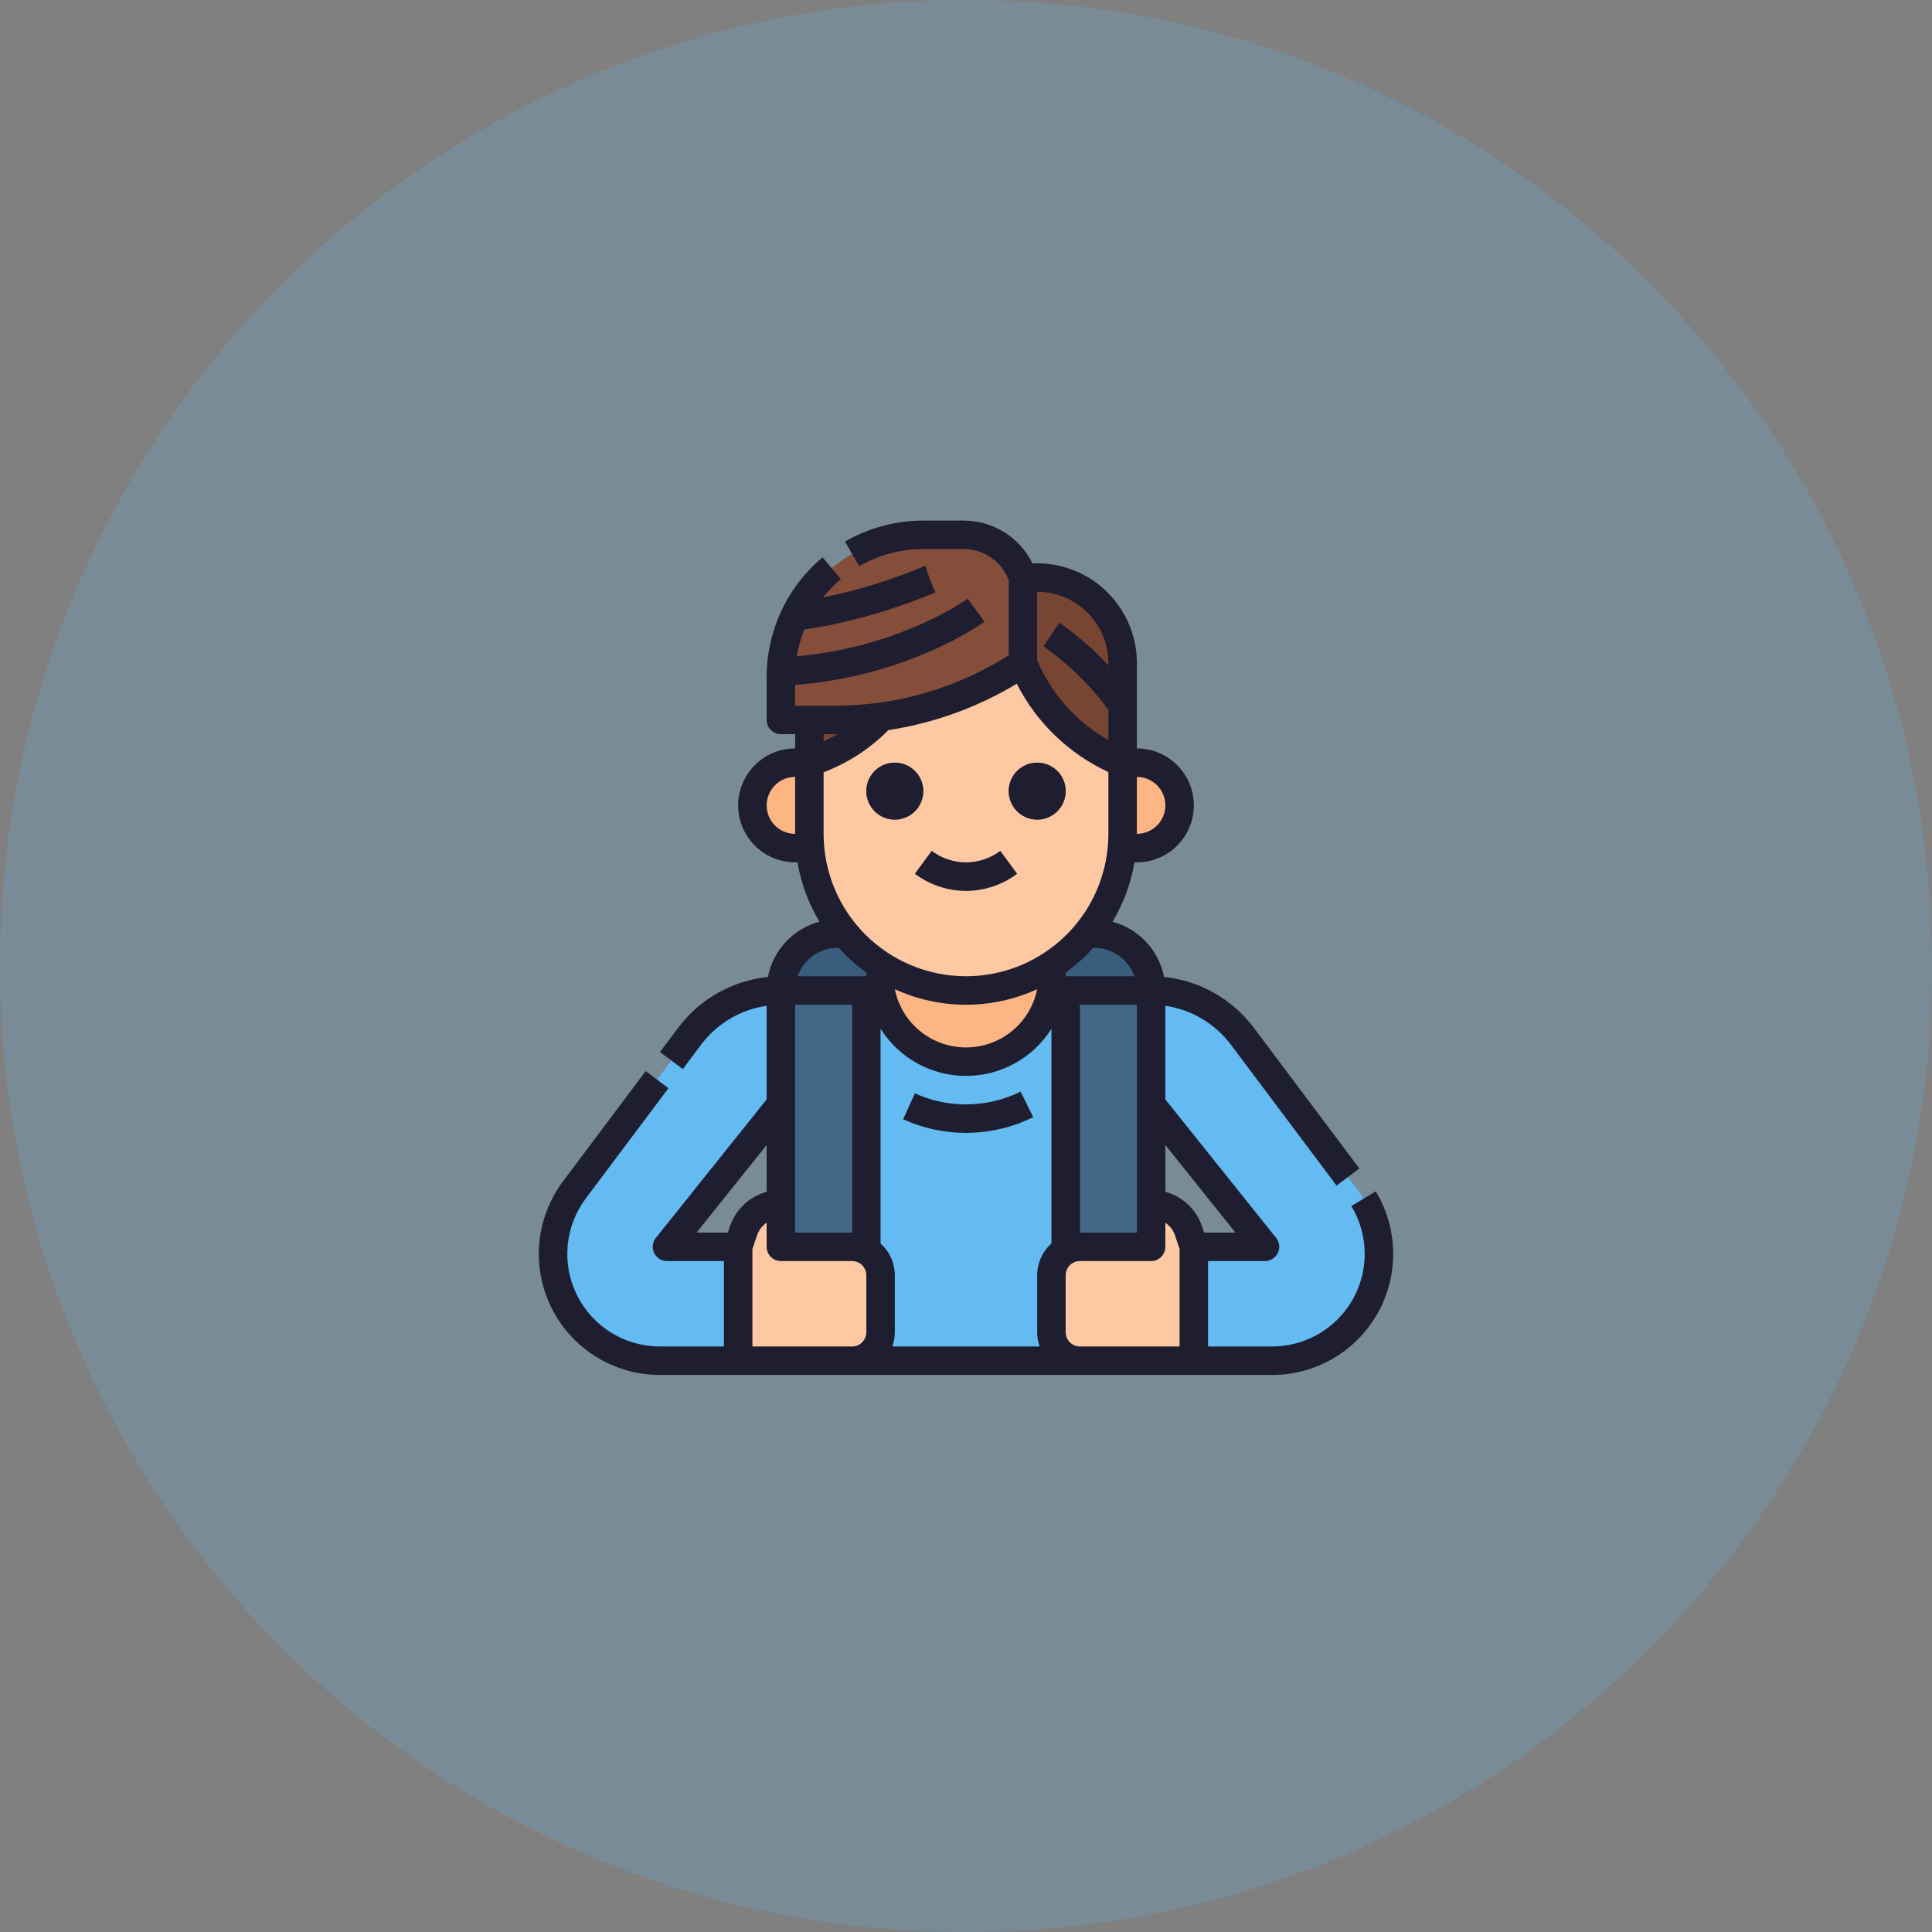 <svg width="106" height="106" viewBox="0 0 106 106" fill="none" xmlns="http://www.w3.org/2000/svg">
<rect x="0" y="0" width="106" height="106" fill="#808080" stroke="none"/>
<path d="M0 53C0 23.729 23.729 0 53 0V0C82.271 0 106 23.729 106 53V53C106 82.271 82.271 106 53 106V106C23.729 106 0 82.271 0 53V53Z" fill="#63BBF2" fill-opacity="0.2"/>
<path d="M63.156 68.406H42.844V54.344C42.844 53.515 43.173 52.72 43.759 52.134C44.345 51.548 45.14 51.219 45.969 51.219H60.031C60.86 51.219 61.655 51.548 62.241 52.134C62.827 52.72 63.156 53.515 63.156 54.344V68.406Z" fill="#395D7B"/>
<path d="M48.312 51.219H57.688V59.812H48.312V51.219Z" fill="#FDB683"/>
<path d="M63.156 74.656H42.844V54.344H48.312L48.328 54.42C48.544 55.5 49.127 56.472 49.979 57.17C50.831 57.868 51.898 58.25 53 58.25C54.102 58.25 55.169 57.868 56.021 57.17C56.873 56.472 57.456 55.5 57.672 54.42L57.688 54.344H63.156V74.656Z" fill="white"/>
<path d="M63.156 74.656H42.844V54.344H48.312L48.328 54.42C48.544 55.5 49.127 56.472 49.979 57.17C50.831 57.868 51.898 58.25 53 58.25C54.102 58.25 55.169 57.868 56.021 57.17C56.873 56.472 57.456 55.5 57.672 54.42L57.688 54.344H63.156V74.656Z" fill="#63BBF2"/>
<path d="M42.844 54.344H47.531V74.656H42.844V54.344Z" fill="#426887"/>
<path d="M42.844 60.594V54.344C41.873 54.344 40.916 54.57 40.049 55.004C39.181 55.438 38.426 56.068 37.844 56.844L31.516 65.281C30.755 66.296 30.344 67.529 30.344 68.797C30.344 70.351 30.961 71.841 32.06 72.94C33.159 74.039 34.649 74.656 36.203 74.656H40.5V68.406H36.594L42.844 60.594Z" fill="#63BBF2"/>
<path d="M63.156 74.656H58.469V54.344H63.156V74.656Z" fill="#426887"/>
<path d="M46.75 74.656H40.5V68.406L40.787 67.545C40.931 67.113 41.207 66.738 41.576 66.472C41.945 66.206 42.389 66.062 42.844 66.062V68.406H46.75C47.164 68.406 47.562 68.571 47.855 68.864C48.148 69.157 48.312 69.554 48.312 69.969V73.094C48.312 73.508 48.148 73.906 47.855 74.199C47.562 74.492 47.164 74.656 46.75 74.656Z" fill="#FDC8A2"/>
<path d="M59.25 74.656H65.5V68.406L65.213 67.545C65.069 67.113 64.793 66.738 64.424 66.472C64.055 66.206 63.611 66.062 63.156 66.062V68.406H59.25C58.836 68.406 58.438 68.571 58.145 68.864C57.852 69.157 57.688 69.554 57.688 69.969V73.094C57.688 73.508 57.852 73.906 58.145 74.199C58.438 74.492 58.836 74.656 59.25 74.656Z" fill="#FDC8A2"/>
<path d="M63.156 60.594V54.344C64.126 54.344 65.084 54.57 65.951 55.004C66.819 55.438 67.574 56.068 68.156 56.844L74.484 65.281C75.245 66.296 75.656 67.529 75.656 68.797C75.656 70.351 75.039 71.841 73.94 72.94C72.841 74.039 71.351 74.656 69.797 74.656H65.5V68.406H69.406L63.156 60.594Z" fill="#63BBF2"/>
<path d="M49.094 32.469H56.906C58.15 32.469 59.342 32.963 60.221 33.842C61.1 34.721 61.594 35.913 61.594 37.156V45.75C61.594 48.029 60.688 50.215 59.077 51.827C57.465 53.438 55.279 54.344 53 54.344C50.721 54.344 48.535 53.438 46.923 51.827C45.312 50.215 44.406 48.029 44.406 45.75V37.156C44.406 35.913 44.9 34.721 45.779 33.842C46.658 32.963 47.85 32.469 49.094 32.469Z" fill="#FDC8A2"/>
<path d="M44.406 41.844L45.069 41.579C47.158 40.743 48.868 39.169 49.875 37.156V31.688H49.094C47.85 31.688 46.658 32.181 45.779 33.06C44.9 33.94 44.406 35.132 44.406 36.375V41.844Z" fill="#784533"/>
<path d="M61.594 36.375V41.844C60.359 41.35 59.238 40.61 58.298 39.67C57.358 38.73 56.619 37.609 56.125 36.375V31.688H56.906C58.15 31.688 59.342 32.181 60.221 33.06C61.1 33.94 61.594 35.132 61.594 36.375Z" fill="#784533"/>
<path d="M49.094 44.969C49.957 44.969 50.656 44.269 50.656 43.406C50.656 42.543 49.957 41.844 49.094 41.844C48.231 41.844 47.531 42.543 47.531 43.406C47.531 44.269 48.231 44.969 49.094 44.969Z" fill="#844E3A"/>
<path d="M56.906 44.969C57.769 44.969 58.469 44.269 58.469 43.406C58.469 42.543 57.769 41.844 56.906 41.844C56.043 41.844 55.344 42.543 55.344 43.406C55.344 44.269 56.043 44.969 56.906 44.969Z" fill="#844E3A"/>
<path d="M56.125 31.688V36.375C54.605 37.389 52.944 38.173 51.195 38.702C49.447 39.231 47.63 39.5 45.804 39.5H42.844V37.156C42.844 36.788 42.87 36.421 42.921 36.057C43.081 34.923 43.49 33.839 44.117 32.881C44.827 31.794 45.797 30.901 46.938 30.284C48.08 29.666 49.358 29.343 50.656 29.344H52.873C53.593 29.344 54.294 29.57 54.877 29.991C55.461 30.411 55.898 31.005 56.125 31.688Z" fill="#844E3A"/>
<path d="M43.625 41.844H44.406V46.531H43.625C43.003 46.531 42.407 46.284 41.968 45.845C41.528 45.405 41.281 44.809 41.281 44.188C41.281 43.566 41.528 42.97 41.968 42.53C42.407 42.091 43.003 41.844 43.625 41.844Z" fill="#FDB683"/>
<path d="M62.375 46.531H61.594V41.844H62.375C62.997 41.844 63.593 42.091 64.032 42.53C64.472 42.97 64.719 43.566 64.719 44.188C64.719 44.809 64.472 45.405 64.032 45.845C63.593 46.284 62.997 46.531 62.375 46.531Z" fill="#FDB683"/>
<path d="M55.997 59.893L56.69 61.294C55.542 61.86 54.279 62.155 53 62.156C51.81 62.158 50.634 61.903 49.551 61.408L50.199 59.986C51.078 60.388 52.033 60.595 53 60.594C54.039 60.593 55.065 60.353 55.997 59.893ZM53 48.881C54.012 48.876 54.995 48.547 55.806 47.942L54.882 46.682C54.339 47.091 53.679 47.312 53 47.312C52.321 47.312 51.661 47.091 51.118 46.682L50.194 47.942C51.005 48.547 51.988 48.876 53 48.881ZM49.094 44.969C49.403 44.969 49.705 44.877 49.962 44.705C50.219 44.534 50.419 44.29 50.537 44.004C50.656 43.719 50.687 43.404 50.626 43.101C50.566 42.798 50.417 42.52 50.199 42.301C49.98 42.083 49.702 41.934 49.399 41.874C49.096 41.813 48.781 41.844 48.496 41.963C48.21 42.081 47.966 42.281 47.795 42.538C47.623 42.795 47.531 43.097 47.531 43.406C47.532 43.821 47.697 44.218 47.989 44.511C48.282 44.803 48.679 44.968 49.094 44.969ZM56.906 44.969C57.215 44.969 57.517 44.877 57.774 44.705C58.031 44.534 58.232 44.29 58.35 44.004C58.468 43.719 58.499 43.404 58.439 43.101C58.378 42.798 58.23 42.52 58.011 42.301C57.793 42.083 57.514 41.934 57.211 41.874C56.908 41.813 56.594 41.844 56.308 41.963C56.023 42.081 55.779 42.281 55.607 42.538C55.435 42.795 55.344 43.097 55.344 43.406C55.344 43.821 55.509 44.218 55.802 44.511C56.095 44.803 56.492 44.968 56.906 44.969ZM75.481 65.363C76.089 66.37 76.419 67.521 76.437 68.698C76.454 69.874 76.159 71.035 75.58 72.06C75.002 73.085 74.162 73.938 73.146 74.531C72.129 75.125 70.974 75.438 69.797 75.438H36.203C34.97 75.438 33.761 75.094 32.712 74.446C31.663 73.797 30.815 72.87 30.264 71.767C29.712 70.664 29.479 69.429 29.589 68.201C29.7 66.972 30.151 65.799 30.891 64.812L35.426 58.766L36.676 59.703L32.141 65.75C31.575 66.504 31.23 67.402 31.145 68.341C31.061 69.28 31.239 70.224 31.661 71.068C32.083 71.911 32.731 72.621 33.533 73.117C34.336 73.612 35.26 73.875 36.203 73.875H39.719V69.188H36.594C36.447 69.188 36.302 69.146 36.178 69.068C36.053 68.989 35.953 68.877 35.889 68.745C35.826 68.612 35.801 68.464 35.817 68.318C35.834 68.171 35.892 68.033 35.984 67.918L42.062 60.32V55.182C40.631 55.392 39.34 56.157 38.469 57.312L37.461 58.656L36.211 57.719L37.219 56.375C37.803 55.6 38.542 54.953 39.387 54.476C40.233 53.998 41.167 53.7 42.133 53.6C42.273 52.88 42.612 52.215 43.112 51.679C43.612 51.143 44.253 50.758 44.961 50.569C44.359 49.569 43.95 48.464 43.756 47.312H43.625C42.796 47.312 42.001 46.983 41.415 46.397C40.829 45.811 40.5 45.016 40.5 44.188C40.5 43.359 40.829 42.564 41.415 41.978C42.001 41.392 42.796 41.062 43.625 41.062V40.281H42.844C42.637 40.281 42.438 40.199 42.291 40.052C42.145 39.906 42.062 39.707 42.062 39.5V37.156C42.062 35.902 42.336 34.663 42.865 33.526C43.395 32.389 44.168 31.382 45.129 30.576L46.135 31.772C45.775 32.075 45.447 32.413 45.154 32.781C47.052 32.393 48.908 31.821 50.695 31.072C50.72 31.061 50.746 31.051 50.772 31.043L51.018 31.8L51.328 32.5C51.293 32.516 47.898 34.008 44.128 34.541C43.939 35.012 43.802 35.502 43.719 36.003C43.92 35.985 44.119 35.966 44.315 35.943C44.989 35.866 45.668 35.755 46.335 35.611C48.048 35.245 49.709 34.668 51.281 33.895C51.91 33.591 52.516 33.241 53.093 32.846L54.016 34.108C53.901 34.192 51.153 36.178 46.663 37.139C45.947 37.293 45.218 37.412 44.495 37.495C44.21 37.528 43.919 37.556 43.625 37.578V38.719H45.804C49.182 38.722 52.492 37.762 55.344 35.951V31.823C55.152 31.323 54.814 30.893 54.372 30.59C53.931 30.287 53.408 30.124 52.873 30.125H50.656C49.422 30.124 48.21 30.449 47.141 31.065L46.359 29.713C47.665 28.959 49.148 28.562 50.656 28.562H52.873C53.658 28.562 54.428 28.781 55.094 29.195C55.761 29.61 56.298 30.202 56.646 30.906H56.906C58.356 30.908 59.746 31.485 60.771 32.51C61.797 33.535 62.373 34.925 62.375 36.375V41.062C63.204 41.062 63.999 41.392 64.585 41.978C65.171 42.564 65.5 43.359 65.5 44.188C65.5 45.016 65.171 45.811 64.585 46.397C63.999 46.983 63.204 47.312 62.375 47.312H62.244C62.05 48.464 61.641 49.569 61.038 50.57C61.746 50.76 62.385 51.145 62.885 51.68C63.385 52.216 63.725 52.881 63.865 53.6C64.832 53.7 65.767 53.998 66.612 54.475C67.458 54.953 68.196 55.6 68.781 56.375L74.582 64.109L73.332 65.047L67.531 57.312C66.66 56.157 65.369 55.392 63.938 55.182V60.32L70.016 67.918C70.108 68.033 70.166 68.171 70.183 68.318C70.199 68.464 70.174 68.612 70.111 68.745C70.047 68.877 69.947 68.989 69.822 69.068C69.698 69.146 69.553 69.188 69.406 69.188H66.281V73.875H69.797C70.697 73.875 71.581 73.636 72.358 73.182C73.135 72.728 73.778 72.076 74.22 71.292C74.662 70.508 74.888 69.621 74.874 68.721C74.861 67.821 74.609 66.941 74.143 66.171L75.481 65.363ZM62.375 45.75C62.789 45.75 63.187 45.585 63.48 45.292C63.773 44.999 63.938 44.602 63.938 44.188C63.938 43.773 63.773 43.376 63.48 43.083C63.187 42.79 62.789 42.625 62.375 42.625V45.75ZM43.625 42.625C43.211 42.625 42.813 42.79 42.52 43.083C42.227 43.376 42.062 43.773 42.062 44.188C42.062 44.602 42.227 44.999 42.52 45.292C42.813 45.585 43.211 45.75 43.625 45.75V42.625ZM60.031 52H59.981C59.528 52.506 59.02 52.962 58.469 53.36V53.562H62.241C62.079 53.106 61.779 52.711 61.384 52.431C60.988 52.151 60.516 52.001 60.031 52ZM59.25 55.125V67.625H62.375V55.125H59.25ZM56.906 36.221C57.687 38.075 59.061 39.616 60.812 40.605V38.96C59.362 36.886 57.275 35.477 57.254 35.462L58.121 34.163C59.097 34.845 59.999 35.627 60.812 36.497V36.375C60.811 35.339 60.399 34.346 59.667 33.614C58.935 32.882 57.942 32.47 56.906 32.469V36.221ZM45.188 40.677C45.444 40.557 45.695 40.425 45.938 40.28C45.894 40.28 45.849 40.281 45.804 40.281H45.188V40.677ZM45.188 45.75C45.188 47.822 46.011 49.809 47.476 51.274C48.941 52.739 50.928 53.562 53 53.562C55.072 53.562 57.059 52.739 58.524 51.274C59.989 49.809 60.812 47.822 60.812 45.75V42.358C58.64 41.353 56.87 39.647 55.785 37.514C53.626 38.813 51.234 39.678 48.743 40.058C47.78 41.03 46.628 41.794 45.359 42.304L45.188 42.373V45.75ZM53 55.125C51.652 55.126 50.32 54.836 49.096 54.272C49.277 55.174 49.765 55.985 50.477 56.568C51.189 57.15 52.08 57.468 53 57.468C53.92 57.468 54.811 57.15 55.523 56.568C56.235 55.985 56.723 55.174 56.904 54.272C55.68 54.836 54.348 55.127 53 55.125ZM43.625 67.625H46.75V55.125H43.625V67.625ZM42.062 65.389V62.821L38.219 67.625H39.937L40.046 67.298C40.199 66.838 40.463 66.423 40.815 66.09C41.167 65.757 41.595 65.516 42.062 65.389ZM47.531 69.969C47.531 69.762 47.449 69.563 47.302 69.417C47.156 69.27 46.957 69.188 46.75 69.188H42.844C42.637 69.188 42.438 69.105 42.291 68.959C42.145 68.812 42.062 68.614 42.062 68.406V67.084C41.812 67.255 41.624 67.504 41.528 67.792L41.281 68.533V73.875H46.75C46.957 73.875 47.156 73.792 47.302 73.646C47.449 73.499 47.531 73.301 47.531 73.094V69.969ZM47.531 53.36C46.98 52.962 46.472 52.506 46.019 52H45.969C45.484 52 45.011 52.15 44.615 52.43C44.219 52.71 43.92 53.106 43.758 53.562H47.531V53.36ZM57.688 56.446C57.188 57.238 56.496 57.89 55.676 58.342C54.856 58.794 53.935 59.031 52.999 59.031C52.063 59.031 51.142 58.793 50.323 58.341C49.503 57.888 48.811 57.235 48.312 56.443V68.224C48.558 68.443 48.755 68.712 48.89 69.013C49.024 69.314 49.094 69.639 49.094 69.969V73.094C49.094 73.36 49.048 73.624 48.959 73.875H57.041C56.952 73.624 56.906 73.36 56.906 73.094V69.969C56.906 69.639 56.976 69.314 57.11 69.013C57.245 68.712 57.442 68.443 57.688 68.224V56.446ZM64.719 68.533L64.472 67.792C64.376 67.504 64.188 67.255 63.938 67.085V68.406C63.938 68.614 63.855 68.812 63.709 68.959C63.562 69.105 63.364 69.188 63.156 69.188H59.25C59.043 69.188 58.844 69.27 58.698 69.417C58.551 69.563 58.469 69.762 58.469 69.969V73.094C58.469 73.301 58.551 73.499 58.698 73.646C58.844 73.792 59.043 73.875 59.25 73.875H64.719V68.533ZM66.063 67.625H67.781L63.938 62.821V65.389C64.405 65.516 64.833 65.758 65.185 66.091C65.537 66.424 65.801 66.838 65.954 67.298L66.063 67.625Z" fill="#1F1E30"/>
</svg>
